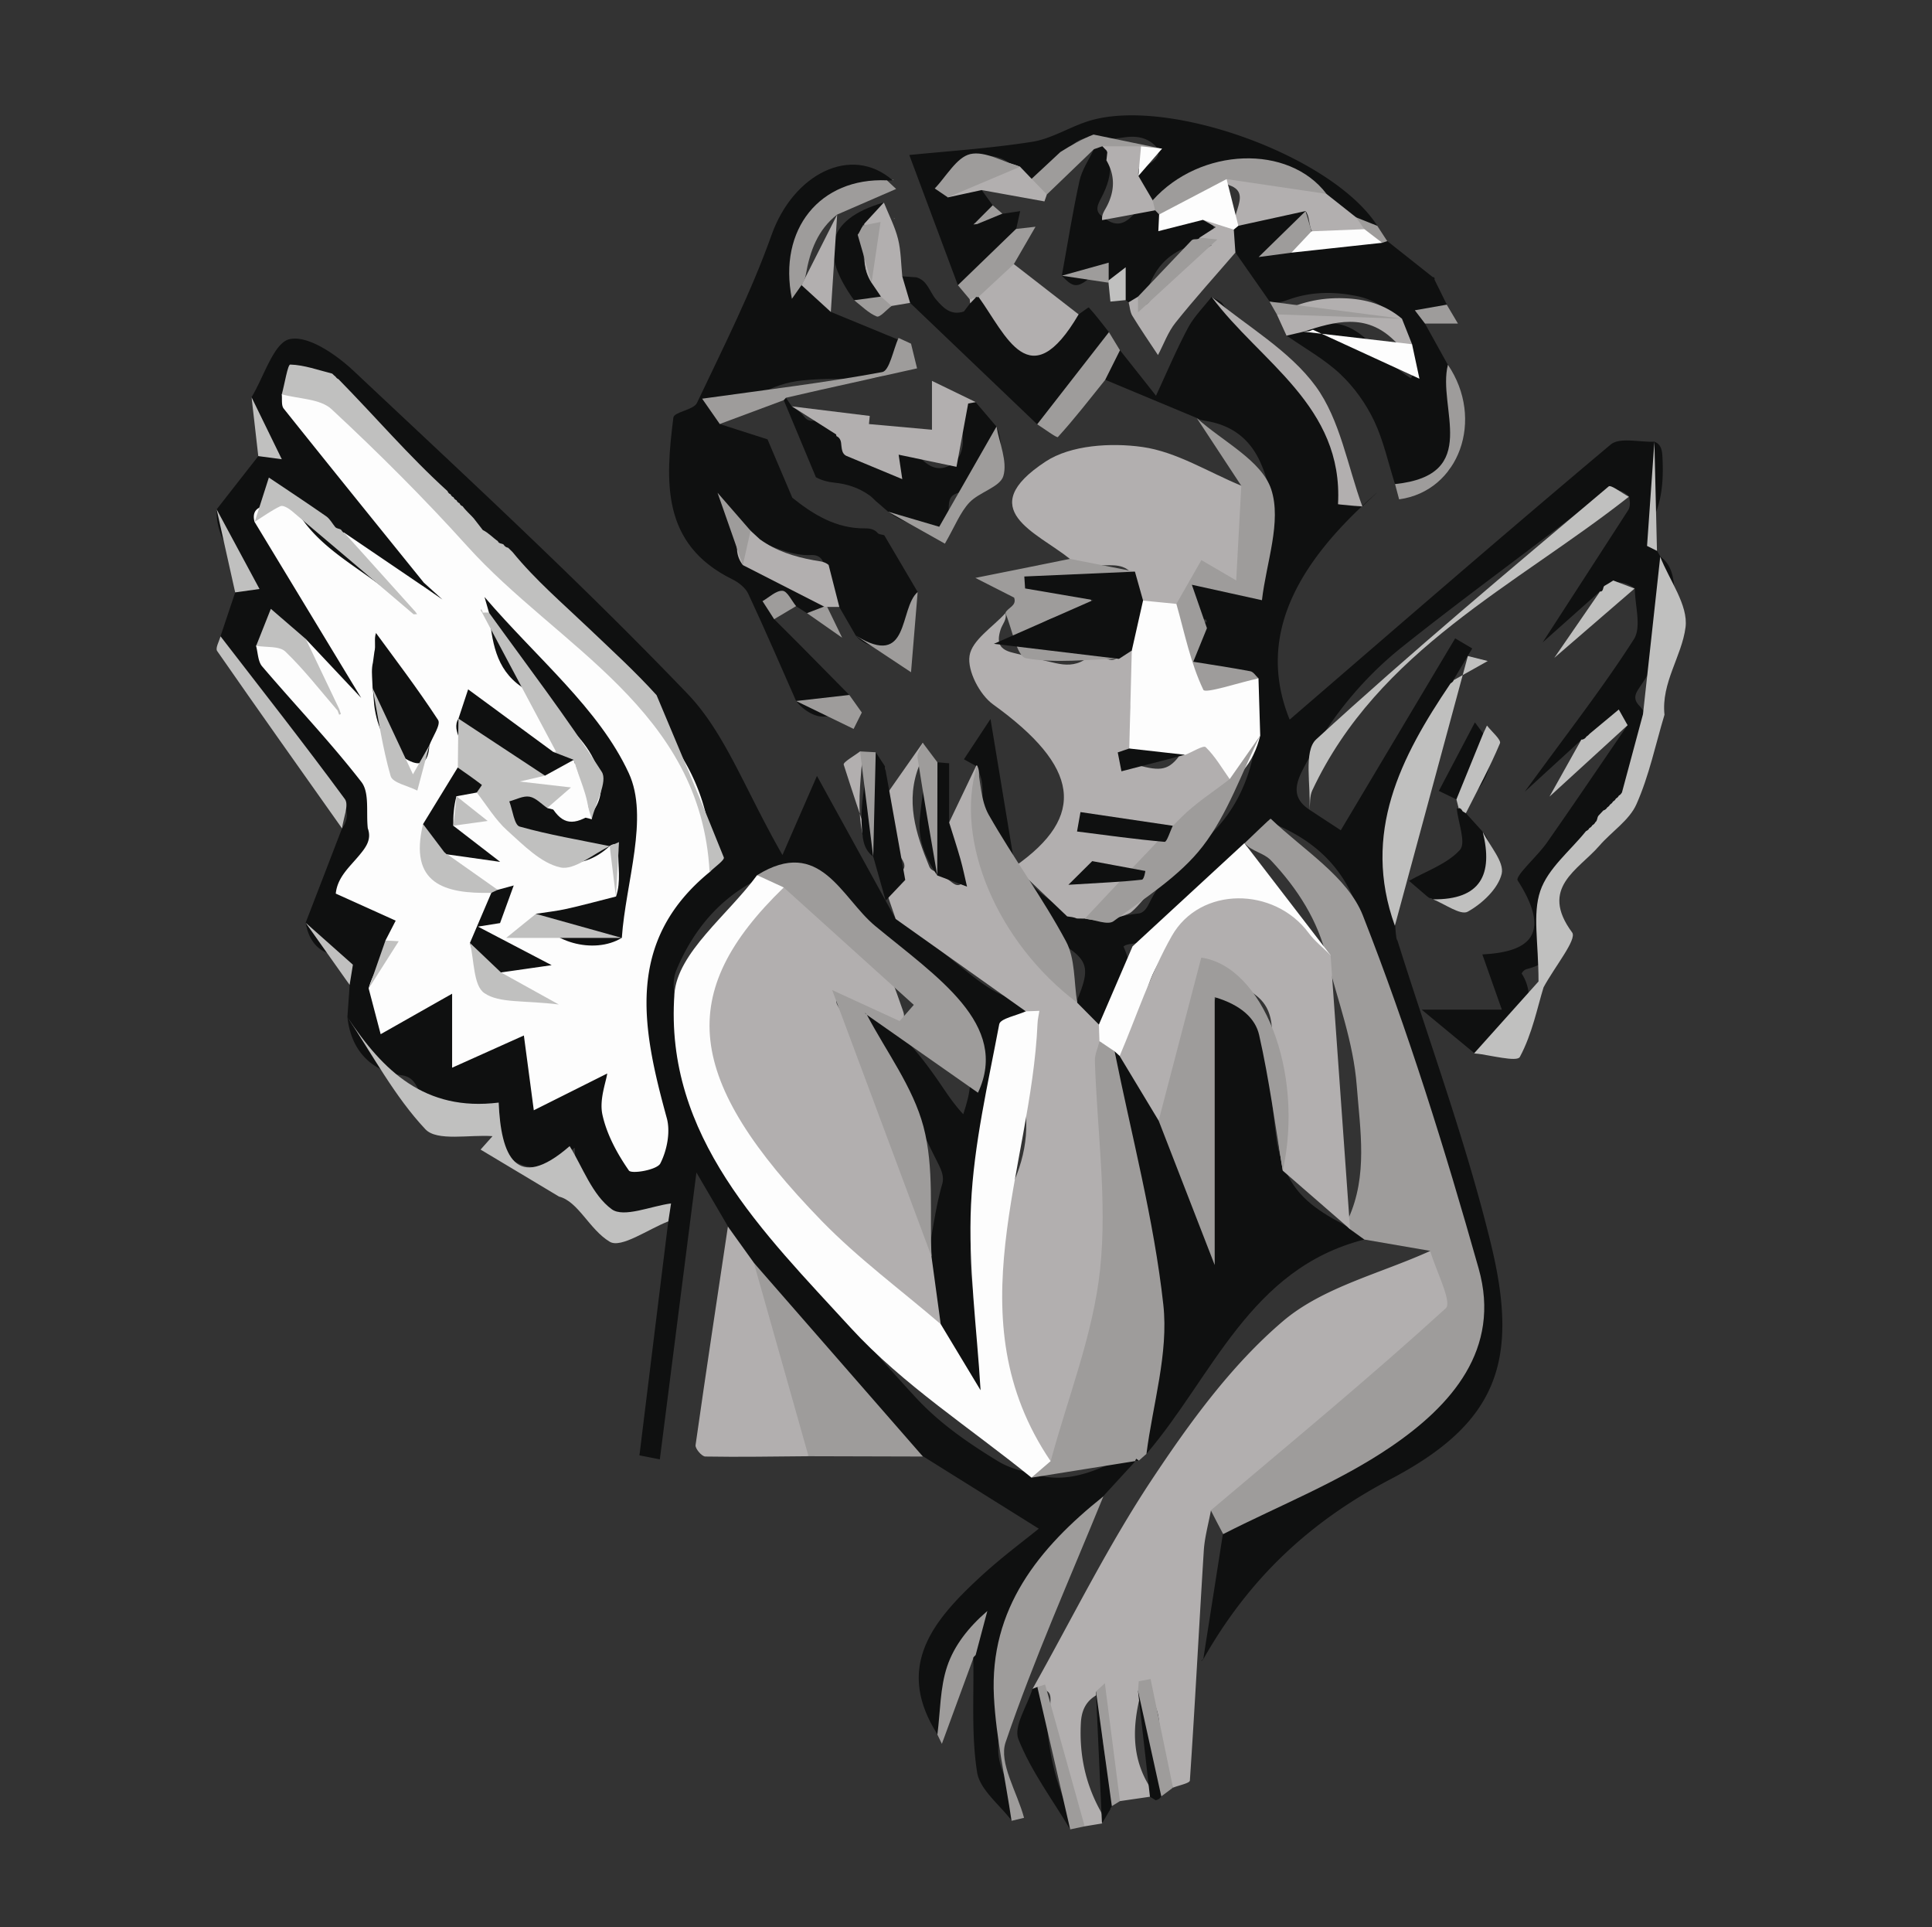 <?xml version="1.0" encoding="UTF-8"?>
<svg data-bbox="-36 -36 391.68 391.68" viewBox="0 0 313.65 312.79" xmlns="http://www.w3.org/2000/svg" data-type="ugc">
    <rect x="0" y="0" width="313.65" height="312.79" fill="#333333" stroke="none"/>
    <g>
        <path d="M49.62 149.77c1.97-5.1 3.94-10.21 5.9-15.31 1.75-2.43.28-4.05-1.23-5.91-4.94-6.03-10.59-11.46-15.21-17.76-1.65-2.25-3.21-4.57-3.28-7.52.79-2.37 1.59-4.74 2.38-7.11.38-1.45 1.82-.98 3.05-1.67-2.9-3.51-6.22-6.83-6.06-11.81 2.25-2.88 4.5-5.76 6.76-8.64.54-.72 1.48-.3 2.19-.73-1.04-2.99-2.94-5.62-3.29-8.83 2.04-3.34 3.62-8.91 6.23-9.44 3.02-.62 7.56 2.54 10.38 5.19 18.3 17.2 36.79 34.26 54.17 52.37 6.14 6.4 9.35 15.6 15.42 26.18 2.38-5.47 4.73-10.83 5.6-12.84 2.99 5.44 7.89 14.33 12.78 23.22 1.32-.28 2.06.69 2.87 1.39 2.97 2.54 5.98 5.03 9.05 7.45 2.27 1.79 4.56 3.44 7.4 4.27 1 .29 2.55.65 1.55 2.42-3.23 1-3.8 3.57-3.65 6.42.38 6.99-1.54 13.55-3.3 20.19-2.14 8.04-2.75 16.19.24 24.22.94 2.52 1.24 5.1 1.08 7.76-.05.95-.04 1.93-1.22 2.95-3.39-3.13-5.72-6.94-7.4-11.22-1.29-3.44-1.56-7.03-1.5-10.66.84-4.05 1.29-8.19 2.44-12.18.38-1.32-.28-2.54-.84-3.66-3.49-6.9-6.47-14.07-10.58-20.66-.54-.87-1.26-1.68-1.2-2.81.05-.24.18-.43.36-.6 1.13-.43 1.77.41 2.52.97 3.64 2.7 6.42 6.18 8.98 9.86 1.26 1.81 2.43 3.71 4.17 5.58.64-1.97 1.14-3.75 1.12-5.52-.02-3.1-.38-6.2-.43-9.31-.02-1.23-.97-1.97-1.77-2.74-5.47-5.24-11.22-10.18-16.8-15.3-1.31-1.2-2.4-2.55-3.44-3.97-2.06-2.82-4.77-3.72-8.14-2.66-1.29.41-2.59.8-3.84 1.33-6.35 3.2-10.59 8.35-13.27 14.78-1.01 2.41.01 5.05.13 7.57.33 6.7 2.88 12.89 4.88 19.18.97 3.07 3.49 5.31 5.34 7.89 8.77 12.18 18.35 23.71 28.52 34.74 3.85 4.18 8.53 7.4 13.39 10.36 1.81 1.1 3.82 1.57 5.84 2.07 4.59 1.43 8.73-.02 12.83-1.91 1.13-.52 2.34-1.59 3.67-.28-1.76 1.92-3.52 3.83-5.28 5.75-3.83 4.03-7.39 8.29-10.99 12.52-1.79 2.11-2.81 4.51-3.86 7.03-2.9 6.97-2.09 14.25-2.22 21.44-.05 2.62 1.25 5.04 2.45 7.39.73 1.44 1.4 2.96-.29 4.28-1.95-2.59-5.14-4.99-5.59-7.83-.96-6.07-.5-12.36-.62-18.57-.02-.11-.05-.22-.07-.33a2.58 2.58 0 0 1 0-.68c.23-1.57.57-3.11 1.21-5.09-3.85 3.39-5.12 7.47-5.71 11.83-.21 1.56.04 3.18-.1 4.76-.07.77.1 1.82-1.16 1.91-6.97-10.95-.71-18.43 6.82-25.41 3.53-3.28 7.43-6.15 9.64-7.96-6.12-3.83-12.47-7.8-18.82-11.77-3.22-1.68-5.81-4.16-8.08-6.89-6.42-7.69-12.62-15.55-18.84-23.39-.25-.31-.56-.56-.82-.86-1.28-2.07-3.54-3.52-3.91-6.17l-5.11-8.73c-2.09 16.39-4.02 31.47-5.94 46.56-1.1-.22-2.21-.43-3.31-.65 1.56-12.68 3.12-25.35 4.69-38.03-.74-.57-.2-1.5-.58-2.17-3.55 2.2-7.12 2.56-10.82.43-3.93-2.25-3.52-6.2-3.8-10.16-1.9 1.48-3.37 3.01-5.74 3.15-3.53.21-6.33-1.89-6.77-5.45-.19-1.49-.29-3-.58-4.43-.81-.54-1.44-.06-2.08.19-4.87 1.89-8.09.83-10.58-3.6-.56-1-1.28-1.48-2.43-1.64-4.98-.67-8.18-4.18-8.72-9.44.12-1.75.25-3.49.37-5.24-.61-.67-.52-1.48-.35-2.24.37-1.63-.37-2.25-1.9-2.52-2.94-.5-4.41-2.48-4.9-5.3z" fill="#0f1010"/>
        <path d="M226.88 152.69c5.14 16.41 11.13 32.61 15.18 49.28 4.62 18.99 1.01 29.02-16.3 38.11-13.43 7.05-23.1 16.37-30.33 29.08-.25.44-.79.72-.08.1.96-6.11 2.07-13.19 3.18-20.27.81-1.36 2.29-1.67 3.59-2.21 8.72-3.63 17.08-7.97 24.59-13.7 5.02-3.83 9.38-8.4 11.97-14.37.52-1.2.88-2.37.87-3.68-.01-1.99-.05-3.99.29-5.97.2-1.15-.14-2.21-.56-3.26-7.47-18.53-13.31-37.58-18.47-56.86-1.68-6.29-5.6-11.01-11.44-14.04-3.05-1.58-3.24-1.55-5.64 1.01-.38.41-.84.74-1.08 1.26-.76 1.14-1.78 2.03-2.86 2.85-2.74 2.09-5.39 4.36-7 7.41-1.84 3.49-4.84 4.83-8.35 5.66-.68.16-1.44.07-2.05.53 2.65 6.13 1.3 10.52-4.1 13.35-2.68-.38-3.58-1.4-3.64-4.17 2.61-6.04 2.14-7.14-3.8-10.54-4.84-2.77-9.43-5.91-10.44-12.02-.6-3.62-1.01-7.27-.91-10.96.04-1.6-.01-3.2-.97-4.6l-.09-.36c-.59-.33-1.18-.65-1.95-1.08.84-1.28 1.68-2.55 4.31-6.54 1.59 9.61 2.77 16.76 3.95 23.91.42.21.91.37 1.15.8 1.75 3.1 4.78 4.77 7.52 6.77.47.32.99.42 1.55.41.46 0 .91.07 1.36.19 2.89.84 5.67-.19 8.49-.51 1.01-.11 1.5-1.16 1.92-2 2.01-4.02 5.17-6.9 8.58-9.75 4.7-3.94 7.38-9.28 8.42-15.38.12-.7.49-1.36.3-2.11.14-2.8-.34-5.56-.44-8.33-1.02-.68-5.44-1.68-6.33-1.43-2.67.77-4.67-.85-4.5-3.69.13-2.16 1.18-3.76 3.11-4.63.01-.29-.08-.41-.27-.41-1.64.03-3.32.11-3.68-2.08-.23-1.37 1.91-4.52 3.28-4.93.94-.28 1.61.19 2.04.87 1.56 2.41 4.06 1.82 6.28 2.03 1.02.09 1.23-.89 1.44-1.64 1.76-6.58 2.58-13.13-.32-19.67-1.72-3.88-4.64-6.08-8.76-6.78-.55-.09-1.1-.18-1.59-.49l-14.88-6.21c-.22-2.42.51-3.89 2.4-4.8 1.95 2.46 3.9 4.92 5.85 7.39 1.71-3.68 3.29-7.43 5.19-11 .98-1.84 2.54-3.38 3.84-5.05.58.41 1.36.53 1.79 1.14 3.77 5.37 9.19 9.19 13.32 14.27 3.78 4.64 5.22 9.89 5.78 15.56.27 2.71.6 3.11 3.58 3.04.86-.8 1.71-1.61 2.57-2.41-12.19 10.65-20.16 22.75-14.37 37.02 16.41-14.14 34.13-29.54 52.11-44.64 1.46-1.23 4.69-.36 7.1-.47 1.07.42 1.24 1.34 1.3 2.32.18 3.26.05 6.54-1.2 9.57-.87 2.11-1.26 3.95.33 5.81.18.32.37.64.55.96 1.64 1.19 2.05 2.92 2.23 4.81.59 6.13-2.14 11.14-5.33 15.99-.72 1.1-1.59 2.05-.36 3.36 2.77 2.94 1.79 6.2.64 9.4-.59 1.65-1.38 3.23-2.49 4.61-.14.17-.29.34-.45.49-.07.07-.16.15-.23.22-.14.14-.3.28-.46.41-.07.07-.15.13-.22.2-.14.13-.29.26-.43.38-.07.06-.14.13-.21.19-.13.13-.26.26-.4.38-.06.07-.13.13-.19.19-.12.13-.25.26-.38.39-.06.07-.13.13-.19.19-.12.13-.25.26-.38.38-.25.25-.49.51-.72.78-.16.22-.32.44-.47.67-.1.16-.21.31-.33.46-.12.16-.24.31-.37.46-.06.08-.13.15-.19.23-.13.17-.26.32-.4.48-.07.09-.14.16-.2.25-.13.18-.28.35-.42.52-1.78 1.82-3.3 3.9-5.25 5.56-1.63 1.4-2.08 2.89-.69 4.75 1.02 1.37 1.47 2.97 1.43 4.72-.07 3.52-1.5 5.42-4.9 6.38-.38.11-.79.14-1.17.81 1.78 2.71 1.27 5.75.31 8.75-1.21 3.81-4.09 5.25-8.01 4.16-2.87-2.37-5.74-4.74-8.52-7.04h13.01c-1.1-3.11-2.2-6.21-3.17-8.97 7.13-.35 11.59-2.87 5.74-12-.46-.72 3.19-3.92 4.73-6.12 4.44-6.34 8.77-12.75 13.14-19.13-1.98-1.85-2.25-1.84-4.08.18-.47.52-.89 1.1-1.44 1.56-.16.15-.34.28-.52.4-.09.06-.19.12-.28.18-.19.11-.4.2-.61.26a.93.93 0 0 1-.63-.13c-2.35 2.16-4.71 4.31-9.17 8.4 7.12-9.79 12.79-17.03 17.72-24.75 1.27-1.99.17-5.48.15-8.29-.91-.53-1.82-1.05-2.93-.9-.45.11-.88.25-1.25.54-.12.13-.25.24-.38.36-.18.19-.37.37-.58.52-.17.07-.32.06-.47-.05-3.32 2.96-6.65 5.92-9.35 8.33 4.4-6.79 9.19-14.19 13.97-21.59.29-.67.19-1.36.07-2.05l-.01-.07c-1.74-1.55-3.31-1.26-5.09.13-10.47 8.2-21.28 15.97-31.68 24.26-6.67 5.31-11.91 11.87-15.92 19.43-1.43 2.68-2.25 5.04.84 7.07 2.31 1.52 4.62 3.03 5.05 3.31 6.12-10.26 12.34-20.71 18.57-31.15.92.55 1.85 1.09 2.77 1.64-1.01 1.7-2.03 3.4-3.04 5.11.02.13.03.25.05.38-.03.25-.1.49-.2.73-1.49 2.44-2.97 4.89-4.42 7.36-4.3 7.33-5.92 15.36-6.34 23.71-.04.82.22 1.57.52 2.31.7 1.72 1 3.51.92 5.36.04.46.07.91.11 1.37.08.4.04.8.27 1.11z" fill="#0f1010"/>
        <path d="M186.69 291.63c-1.62.24-3.25.47-4.87.71-.86-.75-.84-1.85-1.06-2.83-.92-4.26-1.78-8.52-1.63-12.92.02-.59.56-1.79-.96-1.54-1.86 1-2.6 2.55-2.7 4.66-.25 4.89.66 9.48 2.96 13.81.4.75.9 1.52.48 2.45-.94.15-1.88.31-2.81.46-1.33-.11-1.48-1.29-1.87-2.18-2.43-5.54-3.91-11.28-3.73-17.39.04-1.16.39-2.82-1.79-2.51-.38.04-.75-.02-1.08-.23 6.4-11.38 12.19-23.16 19.39-34 6.13-9.24 12.9-18.56 21.25-25.67 6.5-5.54 15.84-7.73 23.92-11.41 2.89-.78 5.13 1.12 4.96 4.13-.3 5.36-3.27 9.39-6.63 13.17-5.94 6.67-13.32 11.59-20.53 16.71a513.42 513.42 0 0 1-10.63 7.32c-.82.55-1.58 1.46-2.77.78-.4 2.18-1.02 4.34-1.16 6.53-.78 12.44-1.42 24.89-2.26 37.32-.03.44-1.77.77-2.72 1.15-1.66-2.18-1.99-4.76-2.11-7.36-.08-1.9 0-3.84-.67-5.63-.4-1.07-.64-2.65-2.5-2.17-1.28 5.01-1.51 9.93 1.23 14.6.35.61.66 1.29.29 2.04z" fill="#b2afaf"/>
        <path d="M174.88 162.75l3.52 3.55c.89.63.81 1.49.6 2.39-.5.86-.57 1.79-.47 2.76 1.03 10.8 1.67 21.63 1.35 32.48-.24 8.05-.75 16.08-3.02 23.9-.84 2.89-2.25 5.44-3.81 7.95-.52.83-1.19 1.51-2.27 1.55-1.3-.22-1.68-1.33-2.24-2.29-5.86-10.16-7.37-21.27-7.1-32.75.08-3.42 1.34-6.62 2.76-9.61 2.62-5.55 3.21-11.08 1.25-16.89-1.04-3.09-.67-5.96 1.3-8.61.76-1.02 1.21-2.12-.22-3.03-7.04-5-14.08-9.99-21.12-14.99-2.86-8.33-5.76-16.66-8.44-25.05-.13-.4 1.73-1.43 2.67-2.16.84.84.28 1.78.21 2.7-.32 4.04-.7 8.07.54 12.05.25.79.51 1.5 1.32 1.86.75.34 1.22.98 1.71 1.6.74.93 1.62 2.23 2.86 1.34 1.19-.86.15-2.11-.5-2.9-2.83-3.45-3.01-7.54-3.01-11.69 0-.92-.12-1.94.87-2.55.2 1.7.4 3.41.5 4.28l5.66-8.07c.8 1.33-.08 2.46-.53 3.57-2.35 5.8-.6 11.18 1.6 16.52.19.46.63.7 1.1.83.73.33 1.33.86 1.99 1.3.69.45 1.38 1.37 2.28.52.77-.73.07-1.47-.28-2.15-.81-1.55-1.71-3.06-2.12-4.78-.23-.97-.7-2.01.25-2.9 1.45-3.04 2.9-6.09 4.36-9.13l.05-.12.13.04c.39.76.35 1.54.12 2.32-2.48 8.47.42 15.62 5.58 22.13 3.06 3.86 6.16 7.69 9.16 11.6.56.74 1.3 1.41 1.39 2.43z" fill="#b2afaf"/>
        <path d="M134.89 50.63c3.48 1.43 6.95 2.86 10.91 4.49.41-1.56.24-.91.07-.27-.22.37-.08.75-.05 1.15.28 3.52-1.38 5.35-4.88 5.44-3.57.09-7.13-.07-10.7.31-2.53.27-4.78 1.01-6.93 2.27-1.65.96-3.25 2.02-5.07 2.62-1.15.38-1.38 1.17-1.38 2.19 2.12.68 4.23 1.36 7.74 2.48.77 1.82 2.4 5.65 4.03 9.48 3.46 2.77 7.14 5.01 11.78 4.97.8-.01 1.59.12 2.14.83l-.01-.01c.31.19.69.18 1.02.3 1.81 3.07 3.62 6.14 5.43 9.22-.43 2.85-1.73 5.44-2.51 8.19-.32 1.12-1.33 1.69-2.47 1.33-1.79-.57-3.74-.88-5.06-2.43-.9-1.55-1.79-3.1-2.69-4.65-1.91-1.75-1.47-4.37-2.37-6.49-.24-1.22-.8-2.02-2.22-1.96-2.95.14-5.55-1.14-8.24-2.07-.7-.41-1.26-.99-1.84-1.55-.5-.47-.85-1.16-1.68-1.14-.99 2.46-.46 4.55 1.48 5.84 2.65.78 5.41 1.08 8.08 1.76 2.84.72 4.41 2.79 4.33 5.59-.67 1.03-1.57 1.44-2.77 1.02-.59-.38-1.18-.76-1.78-1.14-.34-.21-.65-.46-.86-.81-.73-1.22-1.73-1.32-2.83-.62-1.14.73-.84 1.74-.35 2.72.14.28.33.54.48.82 1.33 1.32 2.66 2.64 3.98 3.97 2.74 2.77 5.48 5.55 8.22 8.33-.1 2.42-3.24 4.22-5.68 3.23-1.18-.48-2.17-1.25-2.96-2.25-2.57-5.81-5.08-11.66-7.77-17.41-.46-.99-1.59-1.87-2.62-2.37-11.56-5.7-10.83-15.95-9.54-26.24.12-.92 3.29-1.22 3.83-2.37 4.25-8.98 8.78-17.9 12.1-27.24 3.53-9.93 12.93-14.72 19.62-8.94l.01.06c-.29.01-.58.01-.87.02-.79.6-1.69.91-2.66.89-2.16-.04-3.91.96-5.77 1.91-5.58 2.85-6.69 7.79-6.62 13.37.01.65.22.9.81.4 1.42-1.21 2.38-.62 3.26.73.82 1.23 1.21 2.69 1.86 4.03z" fill="#0f1010"/>
        <path d="M196.57 245.14c12.8-10.83 25.76-21.5 38.14-32.79 1.09-.99-1.6-6.12-2.53-9.32-3.56-.61-7.12-1.22-10.68-1.84-1.11-.49-2.49-.65-2.72-2.22-.04-.4-.04-.82.12-1.18 3.18-7.02 1.92-14.27 1.36-21.56-.55-7.17-3.08-13.79-4.83-20.62-1.45-6.2-4.76-11.33-9.05-15.91-1.21-1.3-3.16-1.48-4.33-2.84 1.47-1.38 4.17-4.04 4.25-3.97 5.25 5.03 12.49 9.43 14.95 15.69 7.34 18.69 13.33 37.96 18.8 57.31 3.71 13.12-4.47 22.28-14.24 28.93-8.4 5.72-18.11 9.53-27.23 14.18-.7-1.29-1.35-2.58-2.01-3.86z" fill="#9e9c9b"/>
        <path d="M219.18 199.52c.77.56 1.54 1.11 2.31 1.67-18.57 4.7-24.58 22.17-35.37 34.79-1.05-.06-.96-.89-1.02-1.57-.06-.64.12-1.27.32-1.88 3.37-10.24 3.27-20.62 1.69-31.17-1.31-8.72-4.12-17.03-6.16-25.55-.37-1.53-1.1-3.03-.41-4.66.38-.58.87-.47 1.38-.21 3.02 3.32 5.36 7.07 7.1 11.21 2.31 5.43 4.29 11 6.63 16.72.61-4.93 1.29-9.56 1.21-14.29-.11-6.62-.08-13.25 0-19.88.04-3.39 1.09-4.09 4.36-3.08 3.26 1.01 3.71 1.66 4.1 5.01.69 6.02 1.07 12.08 1.88 18.09.21 1.59.61 3.12 1.28 4.58 1.58 4.63 5.29 7.14 9.34 9.28.49.28.96.54 1.36.94z" fill="#0f1010"/>
        <path d="M173.25 148.74c-2.84-2.7-5.67-5.41-8.51-8.11 11.74-8.18 10.49-16.21-3.52-26.3-2.18-1.57-4.2-5.46-3.82-7.89.39-2.55 3.76-4.64 5.83-6.93.28 1.05-.51 1.79-.79 2.68-.68 2.14-.18 3.22 1.94 3.74 2.32.57 4.63 1.18 6.97 1.7 1.6.36 3.13.41 4.62-.48 1.15-.68 2.4-.82 3.67-.25.72.32 1.39.33 1.94-.33.8-.48 1.44-1.62 2.59-.62.49.88.54 1.87.25 2.77-1.28 4.02-.86 8.11-.66 12.19-1.08 2.24-.81 2.83 1.56 3.44 3.57.92 4.77.47 6.79-2.59 1.2-1.27 2.73-1.89 4.25-.99 2.03 1.2 3.98 2.65 3.87 5.46-.4 1.92-2.09 2.58-3.53 3.29-2.86 1.42-4.76 3.26-4.62 6.77.06 1.59-7.28 11.31-8.73 11.95-2.31 1.01-4.71 1.42-7.22.86-.43-.01-.87-.01-1.3-.02-.51-.22-1.05-.27-1.58-.34z" fill="#b2afaf"/>
        <path d="M173.69 90.71c-5.4-4.33-15.76-8.02-3.95-15.79 4.08-2.69 10.61-3.09 15.72-2.37 5.54.78 10.73 4.09 16.07 6.29.72.51.88 1.32.98 2.1.48 3.72.61 7.45-.11 11.14-.62 3.15-2.17 3.63-4.63 1.6-2.04-1.68-2.28-1.66-3.88.49-1.03 1.39-1.89 2.91-3.03 4.23-1.78.67-3.51.65-5.13-.46-1.18-1.5-1.38-3.42-2.17-5.08-1.64-1.64-3.78-.9-5.71-1.18-1.42-.19-3.03.43-4.16-.97z" fill="#b2afaf"/>
        <path d="M180.95 170.64c2.75 13.7 6.39 27.3 7.91 41.13.87 7.87-1.71 16.13-2.74 24.21-.42.37-.84.74-1.25 1.11-.19-.19-.39-.4-.56.02l.1.02c-5.65.9-11.3 1.81-16.95 2.71.28-1.76 1.47-2.48 3.11-2.67 2.79-10.35 6.9-20.56 8.02-31.09 1.19-11.14-.49-22.58-.84-33.89-.03-1.05.49-2.11.75-3.17.85.47 2.34.01 2.45 1.62z" fill="#9e9c9b"/>
        <path d="M231.34 52.52c1.24 2.23 2.48 4.46 3.71 6.69 1.68 5.13.79 10.38.74 15.59-.01.72-.34 1.51-.99 1.82-2.62 1.26-5.24 2.65-8.33 1.95-1.1-3.45-1.86-7.05-3.4-10.29-1.32-2.76-3.22-5.43-5.44-7.53-2.6-2.45-5.82-4.22-8.77-6.29.51-.98 1.48-1.06 2.4-1.22.34-.02.68-.02 1.02-.08.32-.11.64-.21.97-.28 3.9-1.19 6.79.25 9.51 3.1 1.86 1.95 3.88 3.9 6.29 5.43 1.4-2.16.16-3.77-.36-5.45-.36-1.48-1.21-2.72-1.96-4-1.72-2.09-3.91-3.41-6.56-3.93-3.73-.74-7.41-.7-11.04.62-.96.35-1.97.66-3.02.27-1.85-2.65-3.71-5.3-5.56-7.95-.97-1.04-1.26-2.26-.88-3.63.2-.49.56-.85.96-1.17 1.99-1.46 3.83-3.1 5.84-4.53 2.88-2.04 5.22-1.03 5.92 2.57-1.55 2.66-4.09 4.35-6 6.5 1.18-.05 2.53-.57 3.94-.46 4.68-.63 9.33-1.55 14.09-1.33.26.09.52.15.79.2l7.37 5.84c.27.02.37.16.3.42.67 1.35 1.33 2.7 2 4.05-.1 1.32-1.16 1.3-2.02 1.31-1.28.04-1.56.72-1.52 1.78z" fill="#0f1010"/>
        <path d="M118.17 199.08c1.4 1.96 2.81 3.92 4.21 5.87 2.28 3.7 3.43 7.87 4.93 11.89 1.92 5.14 4.02 10.25 4.37 15.84.08 1.26.47 2.54-.43 3.68-5.58.04-11.17.15-16.75.05-.57-.01-1.66-1.29-1.58-1.85 1.68-11.84 3.48-23.66 5.25-35.48z" fill="#b2afaf"/>
        <path d="M155.51 46.29c-2.2-5.88-4.39-11.77-7.89-21.13 5.9-.6 12.96-1.05 19.93-2.14 3.18-.5 6.1-2.42 9.24-3.39 12.97-3.99 39.62 5.76 46.81 17.02-.25 1.28-1.01.78-1.64.42-.67-.39-1.18-1.02-1.9-1.35-1.83-1.22-3.63-2.48-5.18-4.06-5.95-3.9-12.16-6.58-19.46-4.16-1.71.57-2.96 1.85-4.44 2.77-1.28.8-2.33 1.94-3.8 2.44-2.49-.49-3.34-1.68-2.97-4.14.68-1 1.78-1.49 2.72-2.18.81-.6 1.44-1.23.97-2.34-1.38-1.68-3.22-2.04-5.24-1.77-1.55.21-3.1.42-4.67.23-2.49-.63-3.96.91-5.37 2.56-.99 1.1-1.81 2.34-2.87 3.38-.62.61-1.32 1.1-2.27 1-1.14-.24-1.83-1.06-2.47-1.93-1.69-2.03-4.41-2.76-7.26-1.83a9.61 9.61 0 0 0-4.13 2.69c-.9.99-1.52 2.25.52 2.85 1.78.35 3.4-1.49 5.24-.37.6.82 1.19 1.65 1.79 2.47-.16 1.46-1.25 2.08-2.39 2.64-.12.19-.23.21-.33.05-.02.03-.02.06 0 .07.24.12.32-.2.52-.2 1.21-.56 2.33-1.38 3.77-1.19.89-.13 1.78-.27 2.88-.43-.23 1.02-.44 1.97-.65 2.92.45 1 .23 1.92-.55 2.6-2.52 2.18-5.02 4.38-7.75 6.3-.34.2-.76.19-1.16.2z" fill="#0f1010"/>
        <path d="M175.11 51.03c.58-.39 1.6-1.19 1.66-1.12 1.15 1.27 2.19 2.64 3.25 3.99.19 1-.27 1.85-.65 2.72-1.46 3.33-3.18 6.54-4.69 9.84-1.18 2.58-3.52 3.39-6.31 2.4-6.88-6.57-13.75-13.14-20.63-19.71-1.36-1.16-1.98-2.53-1.27-4.3.76.05 1.52.11 2.28.16 1.83.5 2.16 2.36 3.19 3.57 1.21 1.43 2.44 2.67 4.54 1.98.34-.44.68-.89 1.01-1.33.22-.53.33-1.13.98-1.34.23-.04.45-.04.68.02 1.72 1.27 2.69 3.14 3.66 4.94 1.07 1.99 2.67 3.01 4.77 3.64 1.55.46 2.56.09 3.49-1.17 1.18-1.57 2.12-3.4 4.04-4.29z" fill="#0f1010"/>
        <path d="M239.31 170.97c3.23-3.6 6.45-7.2 10.46-11.67 0-6.36-1-10.92.29-14.7 1.24-3.65 4.84-6.49 7.41-9.69.25-.12.46-.27.57-.53l-.04.04c.24-.11.41-.28.53-.51l-.04.05c.23-.12.41-.3.52-.53l-.06.06c.4-.25.3-.74.54-1.08l.8-.86c.28-.08.49-.25.64-.5l-.03.02c.21-.12.38-.29.5-.5l-.02.02c.21-.13.38-.29.49-.51l-.02.02c.22-.11.39-.28.49-.5l-.02.02c.22-.11.39-.27.5-.5l-.02.02c.24-.11.39-.31.52-.53 1.27-4.72 2.54-9.45 3.41-12.68 1.08-9.82 1.94-17.69 2.8-25.56 1.5 3.83 4.56 7.85 4.11 11.43-.59 4.69-3.97 9.02-3.42 14.21-1.46 4.86-2.5 9.92-4.55 14.52-1.16 2.62-4.04 4.45-6.02 6.74-3.45 3.97-9.79 6.82-4.42 14.08.82 1.11-2.78 5.48-4.64 8.9-.99 3.2-1.84 7.57-3.85 11.3-.46.89-4.85-.33-7.43-.58z" fill="#c0c0bf"/>
        <path d="M56.4 165.1c5.76 8.67 12.57 15.35 24.56 13.86.35 8.52 2.76 14.69 11.52 7.07 2.09 3.36 3.65 7.91 6.83 10.24 1.95 1.43 6.39-.52 9.63-.94.02-.1-.21 1.4-.44 2.91-3.25 1.25-7.66 4.42-9.51 3.31-3.32-1.99-5.1-6.54-8.23-7.33-4.25-2.54-8.5-5.09-12.74-7.63l1.94-2.18c-3.73-.28-9.01.89-10.9-1.12-5.01-5.33-8.54-12.04-12.66-18.19z" fill="#c0c0bf"/>
        <path d="M131.26 236.36c-2.96-10.47-5.92-20.94-8.88-31.4 9.15 10.48 18.3 20.97 27.45 31.45-6.19-.02-12.38-.04-18.57-.05z" fill="#9e9c9b"/>
        <path d="M144.17 83.05c-.52-.45-1.04-.91-1.56-1.36-.55-.4-.96-.97-1.53-1.34-1.71-1.21-3.64-1.82-5.7-2.02-1.03-.11-2.01-.37-2.92-.87-1.74-4.17-3.48-8.33-5.22-12.5-.17-.4.01-.47.36-.39l.96 1.41c.76.45 1.46.96 2.01 1.67.49.64 1.09.78 1.9.58 3.25-.81 3.26-.78 3.92 2.44.5.89-.54 2.48 1.27 2.78 2.83.18 5.38 1.07 7.54 3.33.52-1.94-.9-3.62.3-5.15 1.71.03 2.51 1.34 3.49 2.31 1.41 1.39 2.82 2.68 4.99 1.71 1.8-.8 2.57-2.65 2.3-5.28-.07-.64-.3-1.23-.53-1.82-1.13-3.01-.49-3.79 2.65-3.26 1.13 1.32 2.25 2.64 3.38 3.96 1.84 4.32-.16 8.87-4.71 10.3-2.5.78-3.27.45-3 4.29.14 1.93-.75 2.66-2.68 2.17-2.53-.67-5.11-1.26-7.22-2.96z" fill="#0f1010"/>
        <path d="M212.58 131.52c.28-3.93-1.01-9.59 1.1-11.52 15.41-14.14 31.49-27.55 47.48-41.05.36-.31 2.15 1.08 3.27 1.68-18.42 14.5-40.69 24.85-51.39 47.66-.44.93-.32 2.14-.46 3.23z" fill="#c0c0bf"/>
        <path d="M190.98 98.02c1.39-2.43 2.78-4.87 4.06-7.11 2.14 1.25 3.9 2.28 5.65 3.3.28-5.12.55-10.24.83-15.36-2.41-3.66-4.81-7.32-7.22-10.98 4.21 3.79 10.52 6.88 12.07 11.54 1.74 5.26-.81 11.94-1.5 18.01-3.11-.69-6.23-1.37-11.38-2.51.7 2.02 1.47 4.22 2.45 7.05-.22.54-1.22 2.99-2.22 5.45 3.09.5 6.19.96 9.26 1.54.5.09.89.75 1.32 1.14-.94 2.01-2.75 3.15-4.6 3.99-2.11.95-4.08-.26-5.38-1.69-2.26-2.47-4.91-5.04-2.98-9.03.43-.88.16-1.88-.11-2.82-.23-.81-.73-1.63-.25-2.52z" fill="#9e9c9b"/>
        <path d="M172.38 44.75c.94-5.14 1.75-10.3 2.87-15.4.39-1.79 1.53-3.42 2.33-5.13.22-.71.73-.88 1.4-.75.35.14.61.38.82.69.12.21.21.43.27.66.12.46.1.92.1 1.39.26 2.15-.42 4.06-1.4 5.93-.55 1.05-1.18 2.21.33 3.08 1.66 1.45 3.16 1.46 4.75-.22 1.01-1.06 2.35-1.65 3.91-1.12.31.15.55.38.73.68.44 1.77 1.66 1.87 3.13 1.48 1.2-.32 2.32-1.08 3.66-.74 2.28 1.42 2.31 1.85.25 3.45-.19.12-.4.22-.6.31-.53.17-.99.46-1.44.78-3.54 1.1-5.89 3.4-7.06 6.93-.22.66-.74 1.21-1.28 1.69-.53.59-1.29.43-1.94.62-.16-.12-.31-.24-.47-.36-.85-.99-.58-2.21-.66-3.55-.81.12-1.37 1.14-2.25.68-.79-.73-.4-1.81-.78-2.68-3.96 3.77-4.47 3.89-6.67 1.58z" fill="#0f1010"/>
        <path d="M158.41 65.27c-1 .18-1.99.36-1.23.22-.74 3.98-1.32 7.13-1.9 10.28-3.32-.7-6.64-1.39-9.39-1.97.04.29.35 2.35.59 3.97-3.09-1.28-6.1-2.54-9.11-3.79-1.29-.69-.2-2.56-1.58-3.2-.19-.91-.37-1.83-.05-.27l-7.17-4.55c4.21.52 8.42 1.03 12.63 1.55-.04.44-.08.88-.13 1.32 3.46.31 6.92.62 10.23.92v-7.93c2.36 1.15 4.73 2.3 7.11 3.45z" fill="#b2afaf"/>
        <path d="M173.69 90.71l10.55 2.07c-.79.92-1.88.75-2.89.77-3.03.05-6.05-.01-9.08.03-1.36.02-2.7.13-3.96 1.41 1.68.48 3.24.2 4.75.29 1.21.07 2.41.15 3.29 1.12.6.65 1.23 1.36.88 2.32-.33.89-1.23 1.01-2.01.99-2.38-.06-4.59.41-6.56 1.79-.83.58-1.81 1.09-1.47 2.71 3.75-.44 6.98 2.76 11.02 1.43 1.18-.39 2.5.28 3.43 1.28-5.04.09-10.19.79-15.07-.08-1.5-.27-2.26-4.78-3.35-7.35.37-.89 1.89-1.12 1.42-2.49-1.11-.57-2.23-1.14-6.29-3.2 6.87-1.37 11.1-2.23 15.34-3.09z" fill="#9e9c9b"/>
        <path d="M164.22 295.54c-.99-6.72-2.51-13.4-2.86-20.15-.75-14.31 7.29-24.16 17.77-32.52-5.4 13.27-11.27 26.39-15.88 39.93-1.13 3.33 1.87 8.05 3 12.25-.54.13-1.28.31-2.03.49z" fill="#9e9c9b"/>
        <path d="M226.45 150.26c-5.41-15.04.94-27.37 9.02-39.31.21-.15.42-.29.53-.53l-.07.01c1.87-1.05 3.73-2.1 5.6-3.14l-3.23-.81-11.85 43.78z" fill="#c0c0bf"/>
        <path d="M221.17 82.2c-1.37-.12-3.96-.32-3.95-.36.89-15.97-12.67-23.08-20.52-33.65 5.74 4.76 12.63 8.68 16.9 14.51 3.97 5.44 5.16 12.92 7.57 19.5z" fill="#b2afaf"/>
        <path d="M35.8 103.28c6.77 8.78 13.63 17.5 20.19 26.42.7.96-.27 3.14-.46 4.76-6.78-9.59-13.59-19.16-20.28-28.8-.32-.46.34-1.58.55-2.38z" fill="#c0c0bf"/>
        <path d="M175.11 51.03c-7.95 13.55-11.76 3.38-16.25-2.84-.28-.33-.42-.78-.17-1.09 1.55-1.98 3.15-3.93 5.91-4.23 3.5 2.72 7.01 5.44 10.51 8.16z" fill="#b2afaf"/>
        <path d="M194.75 38.56c.64-.41 1.28-.82 2.63-1.69-.75-.43-1.42-.8-2.08-1.18-.36-1.53.67-1.36 1.45-1.02 1.35.6 2.71 1.27 3.55 2.61.09 1.24.17 2.48.26 3.71-3.25 3.78-6.61 7.48-9.72 11.38-1.23 1.53-1.91 3.5-2.85 5.26-1.4-2.12-2.84-4.21-4.16-6.37-.38-.62-.41-1.45-.6-2.19.51-.31 1.02-.62 1.53-.92.52.26.58.95 1.32 1.3 1.99-1.61 1.91-4.65 3.86-6.27 1.91-1.59 4.49-1.97 6.73-3.36-.49-.75-1.58-.5-1.92-1.26z" fill="#b2afaf"/>
        <path d="M127.6 64.56l-.36.39c-3.46 1.29-6.93 2.58-10.39 3.87-.58-.83-1.16-1.66-2.86-4.11 10.54-1.47 19.95-2.59 29.24-4.32 1.18-.22 1.77-3.61 2.64-5.54.68.31 1.36.62 2.03.93.33 1.34.65 2.68.98 4.01-5.23 1.16-10.46 2.32-15.69 3.49-1.87.42-3.73.85-5.59 1.28z" fill="#9e9c9b"/>
        <path d="M167.62 274.12c.26-.1.53-.21.79-.31 1.47.21 1.31 1.44 1.33 2.38.18 6.25 1.17 12.32 3.89 18.02.4.84.77 1.78.11 2.71-2.89-4.84-6.36-9.46-8.41-14.64-.82-2.08 1.44-5.4 2.29-8.16z" fill="#0f1010"/>
        <path d="M232.64 145.97c-.1-.07-.21-.13-.31-.19-.27.05-.44-.15-.63-.28-1.31-1.12-2.61-2.24-2.95-2.53 2.85-1.62 6.19-2.74 8.26-5.02 1.03-1.13-.27-4.38-.52-6.73h.35c.08-.04.16-.08.24-.11.18.02.35.09.49.19.2.19.2.5.41.69.91 1.01 1.83 2.01 2.74 3.02 1.89 2.07 1.8 6.67-.18 9.17-1.7 2.16-5.47 3.01-7.9 1.79z" fill="#0f1010"/>
        <path d="M154.08 133.47c.62 2 1.28 3.99 1.85 6 .41 1.46.71 2.96 1.06 4.44-1.61-.6-3.22-1.2-4.82-1.81-1.98-2.88-3.25-6.03-2.81-9.55.39-3.08.38-6.37 2.84-8.82l1.89.16c-.01 3.2-.01 6.39-.01 9.58z" fill="#0f1010"/>
        <path d="M130.12 46.28c-.49.69-.97 1.39-1.56 2.22-2.28-11.31 4.56-19.7 15.43-19.23.74.7 1.48 1.39 1.49 1.4-2.97 1.29-6.27 2.72-9.58 4.16-3.15 2.47-4.41 5.92-5.07 9.7-.1.63-.35 1.22-.71 1.75z" fill="#9e9c9b"/>
        <path d="M144.17 83.05c3 .88 6 1.77 8.31 2.45 3.26-5.7 6.28-10.98 9.3-16.27.47 2.7 1.8 5.66 1.11 8.03-.53 1.8-3.91 2.6-5.52 4.31-1.49 1.59-2.32 3.8-3.97 6.67-2.38-1.34-5.8-3.27-9.23-5.19z" fill="#9e9c9b"/>
        <path d="M146.48 44.86c.42 1.43.85 2.87 1.27 4.3-1 .17-2 .34-2.99.5-1.22.48-1.67-.46-2.22-1.21-.39-.95-1.18-1.66-1.53-2.63-.8-3.07-1.47-6.12 1.55-8.56-.82-.35-1.6.12-2.21-.4-.46-2.51 1.81-2.89 3.14-3.99.79 1.97 1.79 3.88 2.3 5.91.49 1.96.48 4.05.69 6.08z" fill="#b2afaf"/>
        <path d="M178.9 295.97c-.33-7.14-.65-14.29-.98-21.43 1.07.76 1.04 1.93.98 3.01-.23 4.24.48 8.34 1.66 12.39.31 1.05.63 2.15-.06 3.21a.71.71 0 0 1-.22.32c.02.25-.16.41-.27.61l-1.11 1.89z" fill="#0f1010"/>
        <path d="M143.65 124.35c1.1 6.16 2.21 12.31 3.31 18.47-1.06 1.12-2.12 2.23-3.18 3.35l-2.01-7.12c-1.75-1.29-1.76-3.33-1.87-5.14-.2-3.39.47-6.75 1.14-10.07.14-.71.48-1.34 1.13-1.74.49.75.98 1.5 1.48 2.25z" fill="#0f1010"/>
        <path d="M121.85 86.14c.5.46 1 .93 1.51 1.39 2.61 1.89 5.6 2.83 8.72 3.4.85.16 1.73.16 2.44.76l1.74 6.82h-1.95c-.19.12-.37.09-.53-.06-4.39-2.24-8.79-4.49-13.18-6.73-1.12-1.42-1.12-3.04-.71-4.66.23-.94.73-1.83 1.96-.92z" fill="#b2afaf"/>
        <path d="M168.38 68.87c3.88-4.99 7.77-9.97 11.65-14.96.6.98 1.19 1.96 1.79 2.95l-2.4 4.8c-2.52 3.13-4.98 6.32-7.68 9.28-.16.18-2.2-1.34-3.36-2.07z" fill="#9e9c9b"/>
        <path d="M143.49 32.86c-1.15 1.25-2.29 2.5-3.44 3.74l-.03.3c-.13.62-.07 1.24-.06 1.86.23 2.43.1 4.94 1.52 7.12l1.53 2.25c-1.26 1.62-2.7 1.93-4.36.59-5.33-7.39-4.91-13.04 4.84-15.86z" fill="#0f1010"/>
        <path d="M226.48 78.57c14.13-1.46 6.81-12.42 8.58-19.36 6.01 8.84 1.85 20.49-7.92 21.84-.22-.82-.44-1.65-.66-2.48z" fill="#9e9c9b"/>
        <path d="M227.6 51.73c.55 1.38 1.09 2.76 1.64 4.14-1.23.91-2.22.07-2.95-.65-4.55-4.45-9.59-3.05-14.68-1.38-.92.21-1.83.43-2.75.64-.52-1.15-1.05-2.29-1.57-3.44 3.38-1.93 7-2.77 10.9-2.63 3.51.11 6.69 1.02 9.41 3.32z" fill="#b2afaf"/>
        <path d="M152.19 123.74l-.03 18.37c-1.09-6.37-2.22-12.73-3.2-19.11-.12-.75.54-1.62.84-2.44.8 1.06 1.6 2.12 2.39 3.18z" fill="#9e9c9b"/>
        <path d="M152.18 281.54c.48-3.7.42-7.58 1.58-11.05 1.14-3.42 3.52-6.42 6.53-9.01-.63 2.38-1.27 4.77-1.9 7.15-.16.18-.37.31-.45.56l.07-.04c-1.73 4.7-3.45 9.39-5.1 13.89-.07-.16-.4-.83-.73-1.5z" fill="#9e9c9b"/>
        <path d="M269 89.41c-.89-.45-1.79-.89-1.61-.8.41-5.9.8-11.4 1.19-16.9.13 5.89.27 11.79.42 17.7z" fill="#c0c0bf"/>
        <path d="M173.74 296.93c-1.78-7.71-3.56-15.41-5.33-23.12.86-.27 1.73-.54 1.26-.39 2.18 7.8 4.3 15.4 6.42 23.01-.78.16-1.56.33-2.35.5z" fill="#9e9c9b"/>
        <path d="M186.69 291.63c-.65-5.73-1.29-11.46-1.94-17.19 2.22.99 3.08 2.93 3.17 5.14.12 2.93.16 5.84 1.2 8.64.43 1.16.25 2.35-.59 3.35l-.01.01c-.2.36-.52.54-.9.62-.31-.2-.62-.39-.93-.57z" fill="#0f1010"/>
        <path d="M232.64 145.97c7.76.09 9.78-4.06 8.08-10.95 1.13 2.29 3.52 4.89 3.07 6.81-.58 2.42-3.17 4.85-5.52 6.15-1.16.63-3.71-1.26-5.63-2.01z" fill="#c0c0bf"/>
        <path d="M178.96 23.74c-.46.16-.92.32-1.37.48-2.55 2.45-5.1 4.9-7.64 7.35-1.6-.1-2.48-.89-2.47-2.55 1.55-1.45 3.11-2.9 4.66-4.34 1.72-1.08 3.48-2.11 5.39-2.84 3.7.77 7.41 1.53 11.11 2.3-1.15 1.03-2.45.37-3.7.35-2.05.21-4.1.46-5.98-.75z" fill="#9e9c9b"/>
        <path d="M236.44 129.75c-1.65-.8-3.31-1.6-2.85-1.38 2.27-4.31 4.23-8.04 5.85-11.12l1.35 1.81c1-.03 1.14.77 1.21 1.44.34 3.31-.55 6.24-2.96 8.61-.71.71-1.59 1.01-2.6.64z" fill="#0f1010"/>
        <path d="M227.6 51.73c-6.77-.23-13.54-.47-20.31-.7-.4-.69-.79-1.38-1.19-2.08 7.17.92 14.33 1.85 21.5 2.78z" fill="#9e9c9b"/>
        <path d="M167.48 29.02c.82.85 1.64 1.7 2.47 2.55-.33.95-.66 1.91-.39 1.12-3.72-.67-6.96-1.26-10.19-1.84-1.83.4-3.67.8-5.5 1.19-.36-.82-.17-1.51.38-2.19 2.74-3.43 7.31-4.56 11.36-2.78.62.65 1.25 1.3 1.87 1.95z" fill="#b2afaf"/>
        <path d="M49.62 149.77c2.25 1.99 4.49 3.99 7.67 6.81.02-.11-.25 1.59-.53 3.28-2.37-3.36-4.76-6.73-7.14-10.09z" fill="#c0c0bf"/>
        <path d="M164.6 42.86c-1.91 1.78-3.83 3.55-5.74 5.33l-.18.05-.17-.06c-.34.17-.68.37-1.08.4-.64-.76-1.28-1.53-1.92-2.29 3.15-3.04 6.3-6.08 9.44-9.13.76-.09 1.52-.17 3.16-.36-1.34 2.31-2.42 4.19-3.51 6.06z" fill="#9e9c9b"/>
        <path d="M236.44 129.75l4.35-10.68c.2-.44.41-.87.61-1.31.75.98 2.35 2.32 2.11 2.89-1.63 3.88-3.64 7.59-5.54 11.35-.17-.11-.35-.21-.52-.32-.13-.24-.27-.47-.57-.54l-.06.09c-.12-.49-.25-.98-.38-1.48z" fill="#c0c0bf"/>
        <path d="M258.08 119.09c1.57-1.31 3.15-2.62 4.72-3.93.48.85.95 1.7 1.43 2.55-4.08 3.73-8.17 7.46-12.68 11.59 1.94-3.46 3.53-6.3 5.11-9.14l.05-.12.12.01c.33-.05.57-.24.74-.52l-.04.03c.22-.12.39-.29.55-.47z" fill="#c0c0bf"/>
        <path d="M35.17 82.67c2.34 4.35 4.68 8.71 6.96 12.93-.91.13-2.43.34-3.95.55-1-4.48-2-8.98-3.01-13.48z" fill="#c0c0bf"/>
        <path d="M130.12 46.28c1.93-3.82 3.86-7.64 5.79-11.45-.34 5.27-.68 10.53-1.03 15.8-1.58-1.45-3.17-2.9-4.76-4.35z" fill="#b2afaf"/>
        <path d="M180.5 293.15c-.86-6.2-1.72-12.4-2.57-18.61l1.44-1.34c.79 6.19 1.62 12.66 2.45 19.14l-1.32.81z" fill="#9e9c9b"/>
        <path d="M142.17 122.1c-.14 5.65-.27 11.3-.41 16.95l-2.13-17.09c.85.04 1.7.09 2.54.14z" fill="#9e9c9b"/>
        <path d="M138.94 103.17c8.84 5.43 6.95-4.36 10.04-7.09-.32 3.87-.64 7.74-1.08 13.03-3.84-2.54-6.4-4.24-8.96-5.94z" fill="#9e9c9b"/>
        <path d="M142.54 86.57l-13.92-5.79 13.92 5.79z" fill="#b2afaf"/>
        <path d="M188.53 291.57l-3.78-17.13.12-1.55c.64-.12 1.28-.25 1.92-.37 1.21 5.88 2.43 11.75 3.64 17.63l-1.9 1.42z" fill="#9e9c9b"/>
        <path d="M261.9 94.22c1.15.44 2.31.87 3.46 1.31-4.15 3.58-8.3 7.16-13.03 11.25 2.78-4.04 5.1-7.41 7.43-10.78l.1.03c.48-.13.33-.65.58-.92.5-.28.98-.58 1.46-.89z" fill="#c0c0bf"/>
        <path d="M156.48 50.57c-2.58-1.85-5.15-3.7-7.73-5.55 2.58 1.85 5.16 3.7 7.73 5.55z" fill="#b2afaf"/>
        <path d="M129.24 113.78c2.88-.33 5.76-.65 8.64-.98.68.95 1.35 1.9 2.03 2.85-.44.89-.89 1.77-1.33 2.66-3.12-1.51-6.23-3.02-9.34-4.53z" fill="#9e9c9b"/>
        <path d="M40.84 64.48c1.6 3.28 3.2 6.55 4.91 10.06-1.39-.18-2.61-.34-3.82-.51-.36-3.18-.73-6.37-1.09-9.55z" fill="#c0c0bf"/>
        <path d="M172.38 44.75c2.55-.71 5.11-1.42 7.61-2.12v2.87c.11.07.22.15.33.22-.12.05-.24.11-.37.16-2.51-.38-5.04-.75-7.57-1.13z" fill="#9e9c9b"/>
        <path d="M125.68 100.5c-.63-.98-1.26-1.95-1.89-2.93 1.08-.61 2.19-1.73 3.24-1.68.78.04 1.48 1.6 2.21 2.49-1.19.71-2.37 1.41-3.56 2.12z" fill="#9e9c9b"/>
        <path d="M132.46 77.45c2.87.97 5.75 1.93 8.62 2.9-2.87-.97-5.74-1.93-8.62-2.9z" fill="#9e9c9b"/>
        <path d="M231.34 52.52c-.51-.66-1.01-1.33-1.65-2.16 1.91-.33 3.54-.62 5.18-.91.5.85 1.01 1.7 1.82 3.07h-5.35z" fill="#9e9c9b"/>
        <path d="M179.96 45.88c0-.13.01-.25.03-.38.94-.72 1.88-1.45 2.76-2.12v5.33c-.8.08-1.59.16-2.48.24-.1-.97-.2-2.02-.31-3.07z" fill="#c0c0bf"/>
        <path d="M138.66 48.73c1.45-.2 2.91-.39 4.36-.59l1.73 1.52c-.82.61-1.91 1.91-2.41 1.71-1.36-.55-2.47-1.72-3.68-2.64z" fill="#9e9c9b"/>
        <path d="M133.77 98.46l.53.06 2.42 4.99c-3.43-2.4-4.57-3.19-5.71-3.99.92-.35 1.84-.71 2.76-1.06z" fill="#9e9c9b"/>
        <path d="M158.34 36.15c.94-.94 1.88-1.89 2.82-2.83.52.45 1.04.91 1.57 1.36l-4.14 1.71-.21-.03-.04-.21z" fill="#9e9c9b"/>
        <path d="M220.16 35.28c1.14.46 2.29.91 3.43 1.37l1.62 2.49c-.28.09-.55.18-.83.27-1.16-.53-2.4-.94-3.28-1.94-.4-.69-1.55-1.06-.94-2.19z" fill="#9e9c9b"/>
        <path d="M164.65 97.02c-.47.83-.95 1.66-1.42 2.49.48-.83.95-1.66 1.42-2.49z" fill="#b2afaf"/>
        <path d="M141.09 80.35c.51.45 1.02.89 1.53 1.34-.51-.45-1.02-.9-1.53-1.34z" fill="#9e9c9b"/>
        <path d="M264.44 80.69c-.02.68-.05 1.36-.07 2.05.02-.68.04-1.36.07-2.05z" fill="#c0c0bf"/>
        <path d="M187.62 292.19c.3-.21.6-.41.9-.62-.3.21-.6.42-.9.62z" fill="#9e9c9b"/>
        <path d="M157.43 48.58c.36-.13.72-.26 1.08-.4-.34.35-.68.71-1.01 1.06-.03-.22-.05-.44-.07-.66z" fill="#b2afaf"/>
        <path d="M143.55 86.87l-1.02-.3 1.02.3z" fill="#b2afaf"/>
        <path d="M226.88 152.69c-.11-.35-.21-.7-.32-1.06.11.36.21.71.32 1.06z" fill="#c0c0bf"/>
        <path d="M232.88 45.4l-.3-.42.3.42z" fill="#9e9c9b"/>
        <path d="M144.86 29.25l-.01-.06.32-.06c-.1.04-.2.08-.31.12z" fill="#9e9c9b"/>
        <path d="M184.31 237.1c.05-.11.1-.23.14-.34l.42.33c-.19 0-.38.01-.56.01z" fill="#0f1010"/>
        <path d="M180.01 294.07c.09-.2.18-.41.27-.61-.09.21-.18.41-.27.61z" fill="#9e9c9b"/>
        <path d="M62.58 152.65c.86-1.66 1.71-3.32 1.66-3.22-3.37-1.52-6.55-2.96-9.73-4.39.27-2.65 2.21-4.29 3.76-6.15 1.09-1.31 2.11-2.59 1.44-4.45-.29-2.55.31-5.79-1.04-7.52-5.05-6.51-10.77-12.49-16.12-18.77-.68-.8-.67-2.2-.98-3.33 1.82-2.02 3.13-2.22 4.73-.35 2.9 3.37 6.08 6.54 8.32 10.43.07.21.37.33.37.36.03-.09-.41-.21-.43-.49a65.85 65.85 0 0 1-5.04-9.07c-.26-.58-1.29-1.42.12-1.98 2.04 2.16 4.07 4.33 9 9.56-7.18-11.84-12.24-20.21-17.31-28.57-.33-1.18-.02-2.12 1.19-2.47 1.62-.46 3.24-1.64 4.96-.22.18.15.38.31.49.52 3.29 5.91 9.2 8.91 14.26 12.85 1.51 1.17 3.09 2.26 4.52 3.52.14.14.25.32.42.44.08.05.19-.07.18-.08-.16-.08-.34-.13-.47-.27-3.7-3.12-6.95-6.7-10.35-10.12-.62-.63-1.49-1.34-.67-2.44l12.62 8.57c.21-.06.61.05.35-.41-7.6-9.41-15.22-18.82-22.77-28.28-.42-.53-.23-1.53-.32-2.32 1.57-1.4 3.32-1.47 5.08-.51 2.95 1.61 5.5 3.66 7.88 6.11 6.95 7.14 13.39 14.79 20.96 21.34 3.32 2.87 6.32 6.09 9.5 9.11 7.16 6.8 14.91 13.07 20.58 21.31 3.99 5.8 5.87 12.32 5.86 19.37 0 .32-.14.62-.41.83-13.82 11.32-10.91 25.45-6.94 39.92.62 2.25.03 5.25-1.05 7.36-.54 1.06-4.68 1.75-5.1 1.15-1.9-2.73-3.6-5.86-4.3-9.07-.53-2.45.58-5.25.78-6.68-3.75 1.88-7.84 3.93-11.92 5.97-.63-4.78-1.27-9.56-1.61-12.14-3.21 1.44-7.43 3.34-11.65 5.23v-12.01c-2.74 1.55-7.17 4.06-11.6 6.57l-1.95-7.43c.46-1.79 1.43-3.34 2.36-4.91.55-.9 1.04-1.82.37-2.87z" fill="#fdfdfd"/>
        <path d="M151.22 203.93l1.5 10.99c-1.37.88-2.27-.2-3.17-.86-6.49-4.81-12.55-10.09-17.75-16.33-3.06-3.68-6.38-7.14-9.63-10.65-2.78-3-3.85-6.76-5.35-10.34-3.11-7.41-2.58-15.19-.79-22.59 1.08-4.45 4.28-8.54 9.5-9.84.54-.13 1.08-.28 1.59-.52 1.77-.2 3.02.88 4.27 1.83 3.36 2.56 6.66 5.2 9.79 8.04 3.08 2.8 4.08 6.77 5.44 10.48.58 1.57-.67 2.34-2.57 1.43-2.29-1.1-4.63-2.1-6.96-3.11-.36-.16-.71-.37-1.21-.37-.34.66.18 1.16.43 1.67 5.48 11.52 10.81 23.09 14.09 35.48.39 1.56.77 3.09.82 4.69z" fill="#b2afaf"/>
        <path d="M127.24 144.04c-17.63 17.08-16.2 31.11 6.16 54.13 5.92 6.09 12.86 11.2 19.33 16.76 2.19 3.64 4.38 7.27 6.46 10.72-.59-10.02-2.02-20.13-1.55-30.14.46-9.82 2.75-19.56 4.58-29.27.18-.93 2.81-1.4 4.31-2.09.74-.03 1.47-.06 2.21-.08-.1.67-.27 1.33-.3 2.01-1.03 23.74-13.62 47.84 2.12 71.08-1.04.89-2.07 1.78-3.11 2.67-9.87-8.03-20.85-15.04-29.35-24.32-14.12-15.43-30.27-31.02-28.61-54.19.48-6.71 8.73-12.86 13.41-19.26 1.87-.27 3.58-.19 4.34 1.98z" fill="#fdfdfd"/>
        <path d="M127.24 144.04c-1.44-.66-2.89-1.33-4.33-1.99 10.27-6.36 13.67 3.69 19.17 8.24 10.02 8.29 21.9 15.96 16.69 27.07-4.82-3.38-11.47-8.04-18.12-12.7l.04-.03c3.18 6.05 7.52 11.79 9.23 18.23 1.77 6.68.98 14.03 1.31 21.09-5.43-14.55-10.85-29.1-16.13-43.25 3.1 1.43 7.03 3.23 10.95 5.03l2.3-2.63c-7.04-6.37-14.08-12.71-21.11-19.06z" fill="#9e9c9b"/>
        <path d="M115.2 141.55c-1.42-26.34-24.61-36.54-39.38-52.94-6.97-7.73-14.37-15.11-21.99-22.19-1.85-1.72-5.34-1.66-8.08-2.42.46-1.69.96-4.84 1.37-4.83 2.28.07 4.54.9 6.81 1.47.18.15.32.34.52.46l-.02-.03c.13.21.29.38.52.47l-.01-.01c5.94 6.04 11.44 12.5 17.73 18.2v.02c.09.24.25.4.49.49l-.01-.01c.09.23.26.4.49.49l-.01-.01c.09.23.26.4.49.49l-.01-.01c.09.23.26.4.49.49l-.01-.01c.09.23.26.4.49.49l.01-.01c.52.73 1.21 1.3 1.8 1.96.5.64.99 1.28 1.49 1.92.95.46 1.65 1.27 2.51 1.85l-.07-.05c.16.45.65.34.95.56l-.02-.01c.17.28.4.47.74.52.24.23.47.46.71.69 3.69 4.53 8.12 8.32 12.33 12.33 3.75 3.58 7.58 7.06 11.06 10.91 3.68 8.76 7.4 17.51 10.92 26.34.15.43-1.51 1.57-2.31 2.38z" fill="#c0c0bf"/>
        <path d="M55.87 86.44c3.87 4.3 7.73 8.6 11.6 12.89-.02.21-.13.33-.34.36-6.58-5.59-13.15-11.19-19.75-16.75-.51-.43-1.43-.98-1.84-.79-1.47.69-2.81 1.68-4.19 2.55.77-2.4 1.53-4.79 2.3-7.19 3.11 2.09 6.24 4.15 9.31 6.29.6.42.97 1.14 1.45 1.73.26.31.69.24.99.47h-.02c.13.2.28.39.5.5l-.01-.06z" fill="#c0c0bf"/>
        <path d="M49.65 103.72c1.81 3.79 3.62 7.59 5.43 11.38.03.21-.07.29-.27.24-2.79-3.23-5.42-6.64-8.48-9.58-.98-.94-3.13-.66-4.74-.94.79-2 1.59-4 2.38-6 1.89 1.63 3.79 3.26 5.68 4.9z" fill="#c0c0bf"/>
        <path d="M106.57 112.83c-7.79-7.75-15.59-15.5-23.38-23.24 7.79 7.75 15.58 15.5 23.38 23.24z" fill="#fdfdfd"/>
        <path d="M72.67 79.73c-5.91-6.07-11.82-12.13-17.73-18.2 5.91 6.07 11.82 12.13 17.73 18.2z" fill="#b2afaf"/>
        <path d="M59.72 134.43c-1.74 3.53-3.47 7.07-5.21 10.6 1.74-3.53 3.48-7.06 5.21-10.6z" fill="#c0c0bf"/>
        <path d="M62.58 152.65l2.15.12c-1.73 2.73-3.3 5.19-4.87 7.66.91-2.59 1.82-5.19 2.72-7.78z" fill="#c0c0bf"/>
        <path d="M80.88 87.88c-.84-.62-1.68-1.23-2.51-1.85.83.61 1.67 1.23 2.51 1.85z" fill="#fdfdfd"/>
        <path d="M76.88 84.1l-1.81-1.96 1.81 1.96z" fill="#b2afaf"/>
        <path d="M81.76 88.38c-.32-.19-.63-.37-.95-.56.32.19.63.38.95.56z" fill="#fdfdfd"/>
        <path d="M55.4 86c-.33-.16-.66-.31-.99-.47.33.16.66.32.99.47z" fill="#fdfdfd"/>
        <path d="M74.59 81.68l-.49-.49.49.49z" fill="#b2afaf"/>
        <path d="M82.48 88.9c-.25-.17-.49-.35-.74-.52.25.17.49.34.74.52z" fill="#fdfdfd"/>
        <path d="M74.11 81.2l-.49-.49c.16.16.33.32.49.49z" fill="#b2afaf"/>
        <path d="M73.63 80.72l-.49-.49c.16.16.33.32.49.49z" fill="#b2afaf"/>
        <path d="M73.15 80.24c-.16-.16-.32-.33-.49-.49.17.16.33.32.49.49z" fill="#b2afaf"/>
        <path d="M75.07 82.16l-.49-.49.49.49z" fill="#b2afaf"/>
        <path d="M54.95 61.54c-.17-.16-.35-.31-.52-.47.17.16.34.32.52.47z" fill="#b2afaf"/>
        <path d="M54.45 61.11l-.52-.46.52.46z" fill="#b2afaf"/>
        <path d="M157.94 269.19c.15-.19.3-.37.45-.56-.15.19-.3.37-.45.56z" fill="#fdfdfd"/>
        <path d="M55.88 86.5l-.5-.5c.17.16.34.33.5.5z" fill="#fdfdfd"/>
        <path d="M190.98 98.02c1.33 4.71 2.3 9.6 4.38 13.95.31.65 5.84-1.19 8.95-1.87.09 3.1.18 6.19.28 9.29-.52 2.15-1.41 4.11-2.88 5.79-.56.64-1.04 1.41-2.07 1.28-1.26-1.77-2.37-3.71-3.9-5.19-.37-.35-2.18.8-3.34 1.25-3.16.9-6.15.24-9.07-1.02.14-5.3.28-10.6.41-15.9-.82-.62-.99-1.6-1.31-2.47-1.18-3.17-.26-4.81 3.14-5.65 1.8.17 3.61.35 5.41.54z" fill="#fdfdfd"/>
        <path d="M180.95 170.64l-2.46-1.65-.09-2.69c1.75-4.07 3.51-8.14 5.47-12.7 5.18-4.78 11.67-10.76 18.15-16.75L216 155.03c-.86.66-1.49.11-2.1-.42-.6-.53-1.04-1.2-1.52-1.84-4.13-5.45-10.8-7.37-17.17-4.94-.75.28-1.57.52-2.04 1.18-2.62 3.69-5.68 7.11-6.94 11.61-.81 2.92-1.79 5.78-2.67 8.68-.27.89-.34 2.14-1.8 2.08-.26-.23-.54-.48-.81-.74z" fill="#fdfdfd"/>
        <path d="M174.88 162.75c-13.01-9.82-19.98-26.33-16.26-38.5.6 2.69.6 5.72 1.9 8.01 3.96 6.96 8.75 13.46 12.53 20.51 1.53 2.84 1.28 6.63 1.83 9.98z" fill="#9e9c9b"/>
        <path d="M199.64 126.45c1.65-2.36 3.3-4.71 4.95-7.07-3.03 6.06-5.27 12.73-9.34 17.99-3.77 4.88-9.4 8.38-14.47 12.15-.93.69-3.07-.24-4.65-.43 5.2-5.5 10.3-11.1 15.66-16.44 2.35-2.34 5.22-4.15 7.85-6.2z" fill="#9e9c9b"/>
        <path d="M173.25 148.74l1.58.33c-.53-.11-1.06-.22-1.58-.33z" fill="#9e9c9b"/>
        <path d="M261.9 94.22c-.49.3-.98.59-1.46.89.48-.3.97-.6 1.46-.89z" fill="#fdfdfd"/>
        <path d="M260.44 95.11c-.19.31-.39.61-.58.92.19-.31.38-.62.58-.92z" fill="#fdfdfd"/>
        <path d="M236 110.42c-.18.18-.35.36-.53.53l.53-.53z" fill="#fdfdfd"/>
        <path d="M257.58 119.53c-.25.17-.5.35-.74.52.24-.17.49-.35.74-.52z" fill="#fdfdfd"/>
        <path d="M263.33 128.61c-.17.18-.35.35-.52.53.17-.18.35-.36.52-.53z" fill="#b2afaf"/>
        <path d="M258.53 133.89c-.18.17-.35.34-.53.51.17-.17.35-.34.53-.51z" fill="#b2afaf"/>
        <path d="M258.08 119.09c-.18.15-.36.31-.54.46.18-.15.36-.3.54-.46z" fill="#fdfdfd"/>
        <path d="M262.82 129.11l-.5.5c.17-.17.34-.33.5-.5z" fill="#b2afaf"/>
        <path d="M262.35 129.59c-.16.17-.33.34-.49.5.16-.16.32-.33.49-.5z" fill="#b2afaf"/>
        <path d="M261.87 130.08c-.16.17-.33.34-.49.51.17-.17.33-.34.49-.51z" fill="#b2afaf"/>
        <path d="M261.4 130.56l-.5.5c.17-.16.34-.33.5-.5z" fill="#b2afaf"/>
        <path d="M260.93 131.04c-.21.17-.43.33-.64.5.21-.17.43-.33.64-.5z" fill="#b2afaf"/>
        <path d="M258.04 134.37c-.19.18-.38.36-.57.53.19-.18.38-.36.57-.53z" fill="#b2afaf"/>
        <path d="M259.01 133.41c-.17.18-.35.35-.52.53.17-.18.34-.35.52-.53z" fill="#b2afaf"/>
        <path d="M121.85 86.14c-.42 1.86-.84 3.72-1.25 5.58-.87-2.5-1.75-5-4.11-11.74 3.82 4.4 4.59 5.28 5.36 6.16z" fill="#9e9c9b"/>
        <path d="M181.77 171.4c2.78-6.52 4.99-13.36 8.47-19.49 4.59-8.09 16.62-8.02 22.22-.47.99 1.34 2.36 2.4 3.55 3.59 1.06 14.83 2.12 29.65 3.17 44.48-3.64-3.16-7.28-6.32-10.92-9.49-1.4-7.62-1.31-15.37-1.77-23.06-.15-2.46-.91-4.23-2.91-5.65-2.64-1.89-5.28-3.74-8.62-5.03-.66 3.8-1.18 7.25-1.71 10.7-.7 4.6-2.32 8.95-3.63 13.37-.21.71-.43 1.61-1.53 1.53-2.1-3.49-4.21-6.98-6.32-10.48z" fill="#b2afaf"/>
        <path d="M188.1 181.89c2.3-8.79 4.59-17.58 6.92-26.46 9.91 1.41 16.76 18.34 13.24 34.61-1.24-7.37-2.2-14.8-3.85-22.07-.6-2.61-2.87-4.84-7.21-6.12v43.48c-3.98-10.27-6.54-16.85-9.1-23.44z" fill="#9e9c9b"/>
        <path d="M185.57 97.47l-1.83 8.12c-.69.45-1.39.9-2.08 1.35-5.26-.63-10.52-1.27-20.31-2.44 7.49-3.3 11.31-4.98 16.13-7.1-3.87-.66-7.46-1.27-11.06-1.89-.04-.65-.09-1.29-.13-1.94 5.99-.26 11.97-.52 17.96-.79.43 1.56.88 3.12 1.32 4.69z" fill="#0f1010"/>
        <path d="M175.41 131.81l14.99 2.22c-.45.91-.96 2.64-1.33 2.61-4.75-.41-9.48-1.08-14.22-1.68.19-1.05.38-2.1.56-3.15z" fill="#0f1010"/>
        <path d="M173.45 143.61c3.08-3.06 4.01-3.98 3.87-3.84 3.41.63 5.83 1.08 8.62 1.6.02-.07-.19 1.37-.56 1.41-3.15.36-6.33.48-11.93.83z" fill="#0f1010"/>
        <path d="M183.32 121.49l9.07 1.02c-3.44.89-6.89 1.79-10.33 2.68l-.6-3.07c.62-.2 1.24-.42 1.86-.63z" fill="#0f1010"/>
        <path d="M220.16 35.28c.45.64.89 1.28 1.34 1.92-2.34 1.94-5.04 1.24-7.66 1.06-1.7-.82-.91-2.83-1.9-4-3.64.8-7.27 1.59-10.91 2.39-.83-.86-.41-1.81-.14-2.7.51-1.63.87-3.11-1.27-3.87-.53-.19-.83-.74-.66-1.39 2.11-1.73 4.61-1.81 6.97-1.12 3.25.95 6.51 2.04 9.41 3.9 1.61 1.28 3.22 2.55 4.82 3.81z" fill="#b2afaf"/>
        <path d="M199.13 29.07c.64 2.53 1.27 5.06 1.91 7.58-.25.21-.5.41-.75.62-1.66-.53-3.33-1.06-4.99-1.59-2.32.59-4.64 1.18-7.25 1.84.06-1.18.09-1.95.13-2.72 2.22-2.82 5.24-4.56 8.35-6.16.84-.42 1.86-.49 2.6.43z" fill="#fdfdfd"/>
        <path d="M211.61 53.83l17.63 2.04c.49 2.27.97 4.55 1.2 5.6-5.79-2.66-11.51-5.29-17.23-7.92-.25-.03-.44.18-.67.21-.32.02-.62.05-.93.07z" fill="#fdfdfd"/>
        <path d="M212.92 37.54c2.86-.11 5.72-.22 8.59-.34.96.74 1.92 1.47 2.88 2.21-4.91.53-9.82 1.07-14.74 1.6.1-2.08 1.4-3.04 3.27-3.47z" fill="#fdfdfd"/>
        <path d="M212.92 37.54c-1.09 1.16-2.18 2.32-3.27 3.47-1.45.19-2.9.39-5.32.71 2.98-2.91 5.3-5.18 7.62-7.45.32 1.09.64 2.18.97 3.27z" fill="#9e9c9b"/>
        <path d="M212.53 53.76l.67-.21c-.22.07-.44.14-.67.21z" fill="#b2afaf"/>
        <path d="M199.13 29.07c-3.65 1.91-7.3 3.83-10.95 5.74l-.64-.67c-.49-.46-.98-.92-.4-1.64 7.73-8.61 22.08-9.14 28.21-1.03-5.41-.79-10.82-1.59-16.22-2.4z" fill="#9e9c9b"/>
        <path d="M187.13 32.5c.13.55.26 1.09.4 1.64l-8.6 1.59c-.13-.86.37-1.51.74-2.21 1.31-2.5 1.4-5-.05-7.49.05-.42.09-.84.14-1.26a.766.766 0 0 0-.31-.52l-.48-.51c2.09.01 4.18.01 6.28.02.99 1.7-.71 3.16-.43 4.8.76 1.31 1.54 2.63 2.31 3.94z" fill="#b2afaf"/>
        <path d="M165.61 27.06c-3.91 1.66-7.83 3.32-11.74 4.97-.71-.48-1.41-.96-2.12-1.44 1.9-1.96 3.53-5.04 5.76-5.58 2.4-.55 5.37 1.27 8.1 2.05z" fill="#9e9c9b"/>
        <path d="M184.81 28.55c.14-1.6.29-3.2.43-4.8 1.14.13 2.27.25 3.41.38-1.28 1.48-2.56 2.95-3.84 4.42z" fill="#fdfdfd"/>
        <path d="M177.54 21.84c-1.8.95-3.59 1.9-5.39 2.84 1.79-.95 3.59-1.9 5.39-2.84z" fill="#fdfdfd"/>
        <path d="M158.58 36.38c-.19.02-.37.03-.56.05.11-.09.21-.19.32-.28.08.07.16.15.24.23z" fill="#9e9c9b"/>
        <path d="M135.79 70.79c.53 1.07 1.06 2.13 1.58 3.2-.53-1.07-1.05-2.14-1.58-3.2z" fill="#9e9c9b"/>
        <path d="M194.75 38.56c1.24.13 2.48.27 2.88.31-4.21 3.87-8.53 7.83-12.88 11.83v-2.55c2.9-3.04 5.79-6.09 8.69-9.13.38-.38 1.04.03 1.37-.48l-.06.02z" fill="#9e9c9b"/>
        <path d="M179.62 26.03l-.69 9.7.69-9.7z" fill="#9e9c9b"/>
        <path d="M194.81 38.54c-.46.16-.91.32-1.37.48.45-.16.91-.32 1.37-.48z" fill="#b2afaf"/>
        <path d="M179.45 24.25c.1.17.21.35.31.52-.11-.17-.21-.35-.31-.52z" fill="#9e9c9b"/>
        <path d="M236.89 131.14l.57.54c-.2-.17-.38-.36-.57-.54z" fill="#fdfdfd"/>
        <path d="M141.49 45.88l-2.25-7.78c.37-.44.5-1.04.89-1.47l-.08-.03c1.42-.28 2.83-.56 2.9-.57-.46 3.09-.96 6.47-1.46 9.85z" fill="#9e9c9b"/>
        <path fill="#9e9c9b" d="M145.26 35.5l-.13.02.02-.1.11.08z"/>
        <path d="M140.12 36.63c-.3.49-.59.98-.89 1.47.3-.49.6-.98.89-1.47z" fill="#b2afaf"/>
        <path d="M79.38 99.41c-.12-.43-.25-.85-.72-2.51 8.56 10 18.57 18.1 23.42 28.59 3.33 7.2-.5 17.71-1.13 26.73-4.52 2.78-11.99.69-13.94-3.9 1.69-.27 3.39-.44 5.06-.82 2.66-.6 5.29-1.32 7.94-1.99.84-2.45.29-4.98.37-7.47.03-.86-.47-1.34-1.38-.73-4.32 3.99-9.05 3.32-12.52-.07-.96-.94-2.15-1.64-3.02-2.69-1.49-1.78-1.69-4.43-.43-5.36 1.96-1.44 4.75-.9 6.17 1.18 1.79 3.29 3.55 3.8 6.62 1.91 1.74-2.02 2.13-4.29 1.41-6.83-1.18-4.11-4.13-6.9-7.2-9.58-1.74-1.51-3.46-3.07-5.35-4.38-4.31-2.95-4.78-7.51-5.3-12.08z" fill="#0f1010"/>
        <path d="M74.43 116.64c.82-2.48 1.64-4.97 1.57-4.75 5.3 3.9 9.56 7.02 13.81 10.15 1.02.36 2.02.04 3.03-.03 1.24-.09 1.93.41.84 1.66-1.69 1.13-3.31 2.41-5.38 2.81-1.18.09-2.37.09-3.56.21-3.97.41-10.1-4.52-10.65-8.45-.06-.57.02-1.11.34-1.6z" fill="#0f1010"/>
        <path d="M74.43 116.64c4.68 3.08 9.36 6.17 14.04 9.25.01.47-.27.7-.69.82 2.87-.06 4 .19 5.58 1.27-1.1 1.66-2.77 2.46-4.51 3.17-.96-.65-1.85-1.66-2.89-1.84-1.01-.18-2.18.47-3.28.76.55 1.42.81 3.85 1.68 4.09 4.79 1.35 9.73 2.17 14.63 3.18-2.7 1.26-5.71 3.96-8.02 3.45-3.17-.7-5.98-3.62-8.61-5.98-1.94-1.74-3.32-4.08-4.95-6.16.1-2.21-1.72-2.97-3.08-4.07.02-2.65.06-5.3.1-7.94z" fill="#c0c0bf"/>
        <path d="M60.49 111.7c-.02-.36-.03-.72-.05-1.08-.04-1.03-.15-2.05.1-3.07l.24-1.75c.27-1-.09-2.04.25-3.03.05-.63.11-1.25 0-.04 2.88 3.95 6.68 8.91 10.09 14.13.49.75-.9 2.73-1.42 4.13-.16 2.95-1.44 3.65-3.96 2.1-2.91-1.79-4.3-4.56-4.87-7.83-.22-1.19-.18-2.39-.38-3.56z" fill="#0f1010"/>
        <path d="M93.14 123.33l-3.33-1.29c.7-.06 1.4-.13.46-.04-3.81-7.15-7.89-14.82-11.97-22.49l.09-.08c.33 0 .65-.01.98-.01 6.18 8.57 12.61 16.97 18.32 25.85 1.01 1.57-1.01 5.09-1.63 7.71-.19-.15-.44-.31-.44-.54-.09-3.24-1.62-6.09-2.48-9.11z" fill="#c0c0bf"/>
        <path d="M74.31 124.57c1.32.93 2.65 1.85 3.92 2.83.03.02-.54.81-.84 1.24l-3.29.6c-.41 1.57-.54 3.16-.51 4.78 2.45 1.89 4.89 3.77 7.61 5.87-2.78-.39-5.67-.8-8.56-1.21-.11.01-.22.03-.33.05-.22-.01-.44-.05-.65-.12-2.03-.98-2.73-2.78-2.98-4.85 1.88-3.07 3.76-6.13 5.63-9.19z" fill="#0f1010"/>
        <path d="M80.8 144.43c.98-.27 1.96-.54 2.6-.71-.71 1.94-1.47 4.02-2.22 6.11.12-.02.23-.04-3.59.57 5.67 2.96 8.62 4.51 11.97 6.26-2.59.37-5.41.78-8.24 1.18-2.4-.31-4.45-2.26-5.03-4.79 1.16-2.71 2.31-5.41 3.47-8.12.26-.34.51-.73 1.04-.5z" fill="#0f1010"/>
        <path d="M60.49 111.7c1.97 4.2 3.93 8.39 6.55 13.98 1.67-2.95 2.16-3.83 2.66-4.7l-1.95 7.34c-1.5-.77-4.01-1.25-4.33-2.35-1.34-4.65-2.02-9.5-2.93-14.27z" fill="#c0c0bf"/>
        <path d="M76.29 153.04c1.68 1.6 3.35 3.2 5.03 4.79 2.26 1.25 4.52 2.51 9.4 5.21-5.68-.71-9.63-.17-12.08-1.84-1.81-1.22-1.64-5.33-2.35-8.16z" fill="#c0c0bf"/>
        <path d="M80.8 144.43c-.35.16-.7.33-1.05.49-7.61.16-13.41-1.47-11.07-11.17 1.15 1.52 2.3 3.05 3.45 4.57.19.12.31.33.53.43l-.02-.07c2.73 1.92 5.44 3.83 8.16 5.75z" fill="#c0c0bf"/>
        <path d="M87 148.33l13.94 3.9H82.18c3.95-3.2 4.38-3.55 4.82-3.9z" fill="#c0c0bf"/>
        <path d="M73.6 134.02l.51-4.78c1.35 1.07 2.71 2.15 5.06 4.01-2.88.39-4.22.58-5.57.77z" fill="#c0c0bf"/>
        <path d="M98.98 137.33c.5-.22 1.01-.44 1.51-.65-.17 2.95-.33 5.9-.5 8.85-.33-2.74-.67-5.47-1.01-8.2z" fill="#c0c0bf"/>
        <path d="M61.02 102.76c-.08 1.01-.17 2.02-.25 3.03.09-1 .17-2.02.25-3.03z" fill="#c0c0bf"/>
        <path d="M60.53 107.55c-.03 1.02-.06 2.05-.1 3.07.04-1.02.07-2.05.1-3.07z" fill="#c0c0bf"/>
        <path d="M68.84 94.6c.3.28.61.55 2.99 2.71-2.65-1.83-3-2.07-3.34-2.3.12-.14.24-.27.35-.41z" fill="#0f1010"/>
        <path d="M78.31 99.5c-.1-.16-.21-.31-.29-.48-.01-.02.09-.1.13-.15.08.18.17.36.25.55l-.09.08z" fill="#c0c0bf"/>
        <path d="M55.08 115.1c.09.27.17.53.26.8-.09.04-.19.07-.28.11-.08-.22-.17-.44-.25-.66.09-.1.18-.18.27-.25z" fill="#c0c0bf"/>
        <path d="M67.47 99.33l.24.36h-.58c.12-.12.23-.24.34-.36z" fill="#c0c0bf"/>
        <path d="M140.68 164.62c-.06-.03-.13-.05-.18-.09-.03-.02-.02-.09-.02-.13.06.08.11.17.17.25l.03-.03z" fill="#0f1010"/>
        <path d="M93.14 123.33c.98 3.21 1.95 6.43 2.93 9.64-2.41-.61-4.82-1.22-7.23-1.82 1.26-1.09 2.52-2.19 3.85-3.34-2.27-.26-4.55-.52-8.32-.96 2.37-.55 3.23-.75 4.1-.95 1.55-.86 3.11-1.72 4.67-2.57z" fill="#fdfdfd"/>
        <path fill="none" stroke="#000000" stroke-width=".3" d="M18-36V0"/>
        <path fill="none" stroke="#000000" stroke-width=".3" d="M-36 18H0"/>
        <path fill="none" stroke="#000000" stroke-width=".3" d="M-36 301.68H0"/>
        <path fill="none" stroke="#000000" stroke-width=".3" d="M18 355.68v-36"/>
        <path fill="none" stroke="#000000" stroke-width=".3" d="M301.68-36V0"/>
        <path fill="none" stroke="#000000" stroke-width=".3" d="M355.68 18h-36"/>
        <path fill="none" stroke="#000000" stroke-width=".3" d="M355.68 301.68h-36"/>
        <path fill="none" stroke="#000000" stroke-width=".3" d="M301.68 355.68v-36"/>
    </g>
</svg>
